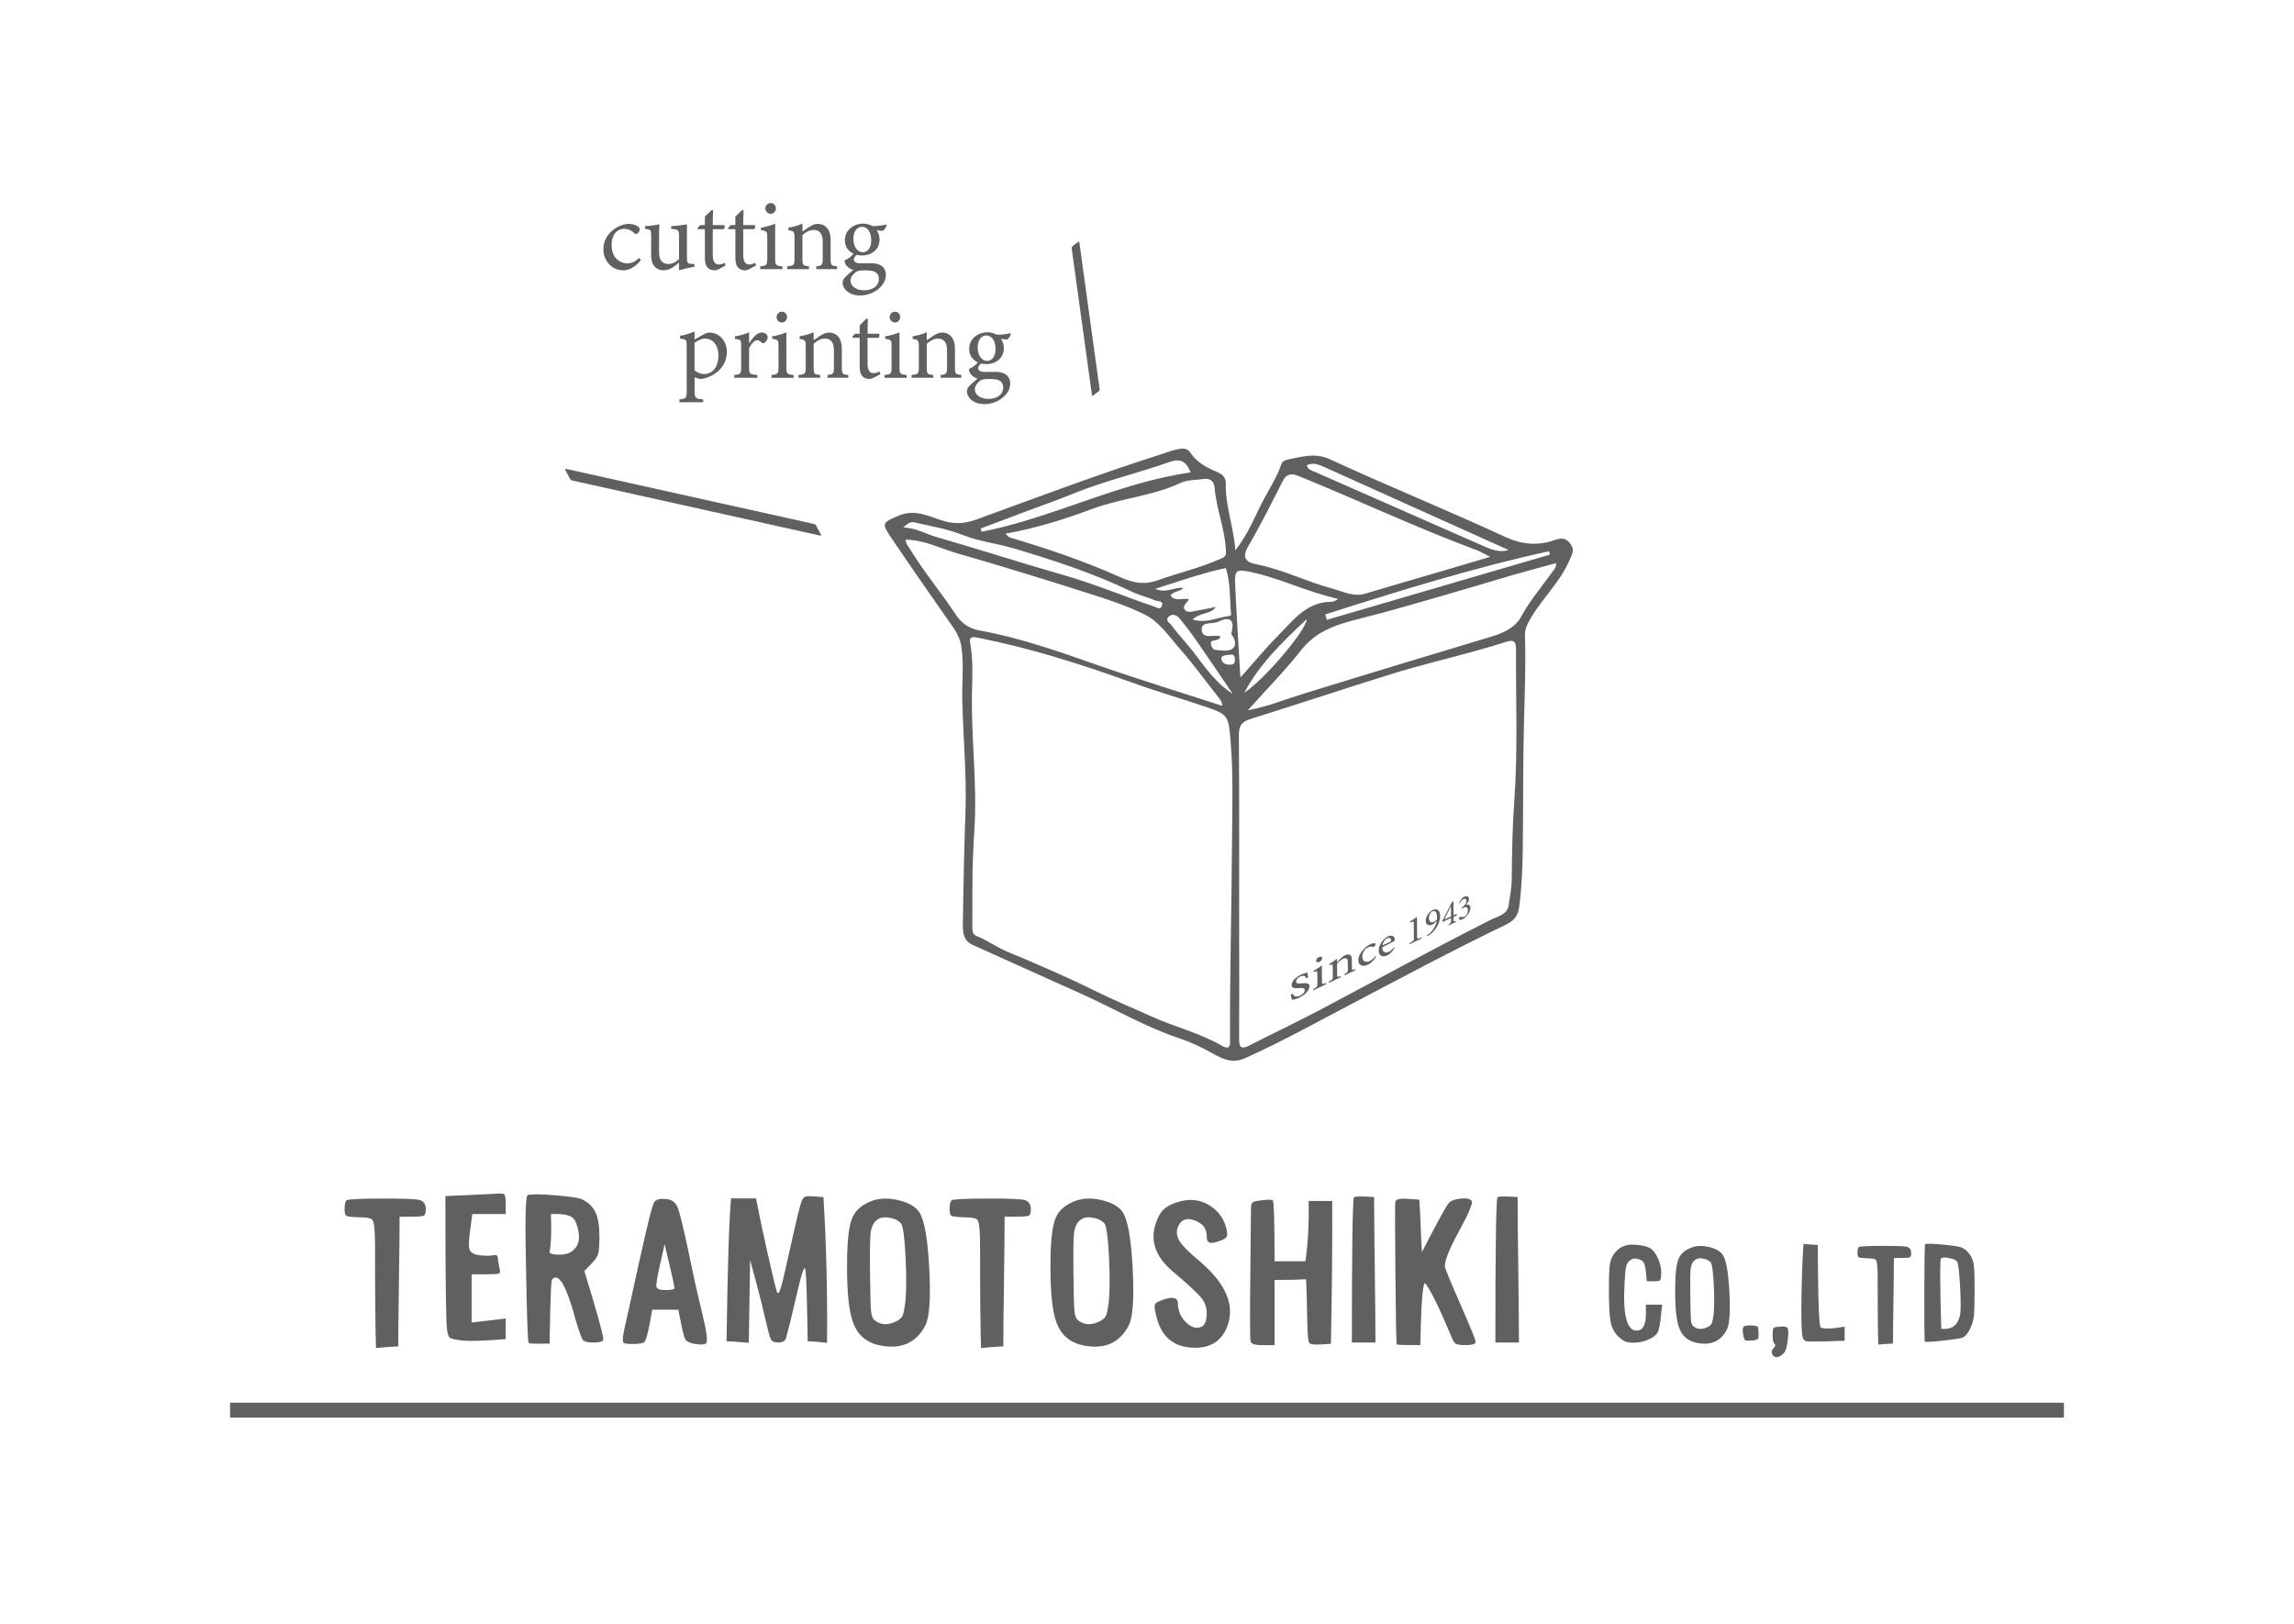 <svg xmlns="http://www.w3.org/2000/svg" id="_&#x30EC;&#x30A4;&#x30E4;&#x30FC;_1" data-name="&#x30EC;&#x30A4;&#x30E4;&#x30FC; 1" viewBox="0 0 728.5 515.91"><rect id="_&#x30E9;&#x30A4;&#x30F3;" data-name="&#x30E9;&#x30A4;&#x30F3;" x="73.07" y="445.49" width="582.36" height="4.73" fill="#62605f"></rect><g id="_&#x793E;&#x540D;" data-name="&#x793E;&#x540D;"><g><path d="M135.22,384.02c0,1.11-.19,1.79-.57,2.03-.38.24-1.58.36-3.59.36h-4.16c0,4.58-.07,11.44-.21,20.6-.14,9.16-.21,16.02-.21,20.6-1.73.07-4.09.24-7.07.52-.21-6.24-.31-15.99-.31-29.23v-3.33c0-4.72-.28-7.42-.83-8.11-.42-.55-1.7-.83-3.85-.83-.76-.07-1.39-.1-1.87-.1-1.46-.07-2.34-.22-2.65-.47-.31-.24-.47-.88-.47-1.92,0-1.66.21-2.64.62-2.91.28-.35,3.9-.54,10.87-.57,6.97-.03,11.11.12,12.43.47,1.25.42,1.87,1.39,1.87,2.91Z" fill="#62605f"></path><path d="M160.6,382.26v3.33h-10.61l-.52,3.85c-.56,3.82-.69,6.23-.42,7.23.28,1.01,1.21,1.65,2.81,1.92,2.08.28,3.61.31,4.58.1,1.11-.28,1.66,0,1.66.83,0,.49.17,1.6.52,3.33.28.9.22,1.44-.16,1.61-.38.17-1.72.26-4.01.26h-4.68v15.29l10.82-1.25v6.55c-7.07.56-11.72.69-13.94.42-2.08-.28-3.33-.55-3.75-.83-.42-.28-.73-1.14-.94-2.6-.35-2.57-.52-16.71-.52-42.44.48,0,2.91-.1,7.28-.31s7.28-.35,8.74-.42c1.52-.14,2.43-.07,2.7.21.28.28.42,1.25.42,2.91Z" fill="#62605f"></path><path d="M190.36,392.66c0,2.84-.14,4.72-.42,5.62-.28.9-.97,1.91-2.08,3.02l-2.29,2.39c3.95,12.83,5.96,20.08,6.03,21.74,0,.56-.87.87-2.6.94-1.73.07-2.98-.14-3.75-.62-.42-.35-1.21-2.46-2.39-6.35-2.36-8.88-4.44-13.42-6.24-13.63-.83-.07-1.32.35-1.46,1.25-.14.9-.28,3.95-.42,9.16l-.21,10.61c-.69-.07-1.49-.09-2.39-.05-.9.04-1.79.04-2.65,0-.87-.03-1.4-.12-1.61-.26-.28-.28-.56-8.15-.83-23.62-.35-15.33-.17-23.1.52-23.3.97-.35,3.85-.33,8.63.05,4.79.38,7.66.82,8.63,1.3,2.01.97,3.43,2.34,4.27,4.11.83,1.77,1.25,4.32,1.25,7.65ZM181.93,386.83c-.97-.97-3.3-1.39-6.97-1.25.21,5.69.07,9.64-.42,11.86-.07.35.17.61.73.78.55.17,1.39.26,2.5.26,2.15,0,3.78-.68,4.89-2.03,1.11-1.35,1.46-3.14,1.04-5.36-.42-2.22-1.01-3.64-1.77-4.27Z" fill="#62605f"></path><path d="M215.43,415.96h-8.32c-.9,5.62-1.7,9.02-2.39,10.2-.35.42-1.51.64-3.49.68-1.98.04-3.07-.12-3.28-.47-.35-.69-.1-2.7.73-6.03.21-.83.97-4.3,2.29-10.4,1.32-6.1,2.63-12.02,3.95-17.74,1.32-5.72,2.22-9.1,2.7-10.14.48-1.04,1.77-1.46,3.85-1.25,1.8.14,3.03.99,3.69,2.55.66,1.56,1.89,6.61,3.69,15.14,1.25,6.17,2.63,12.38,4.16,18.62,1.39,5.76,1.8,8.91,1.25,9.47-.49.49-1.73.56-3.75.21-1.39-.28-2.29-.68-2.7-1.2s-.87-1.99-1.35-4.42l-1.04-5.2ZM214.18,409.1c-.14-1.32-1.18-5.96-3.12-13.94l-1.35,6.03c-.97,4.23-1.39,6.71-1.25,7.44.14.73,1.07,1.09,2.81,1.09,1.94,0,2.91-.21,2.91-.62Z" fill="#62605f"></path><path d="M247.05,426.37c-1.18,0-1.94-.36-2.29-1.09-.35-.73-.97-3.07-1.87-7.02-.62-2.77-1.49-6.24-2.6-10.4-1.11-4.16-1.8-6.73-2.08-7.7l-.42,26.32c-2.98-.28-5.34-.45-7.07-.52.35-24,.83-39.12,1.46-45.36h7.91c.76,4.09,1.94,9.71,3.54,16.85,1.59,7.14,2.63,11.44,3.12,12.9.28.69.66.31,1.14-1.14.48-1.46,1.39-5.2,2.7-11.24,2.15-9.78,3.47-15.22,3.95-16.33.28-.83.66-1.35,1.14-1.56.48-.21,1.39-.24,2.7-.1l3.12.21c.9,14.56,1.28,30,1.14,46.29-2.57-.28-4.61-.45-6.14-.52l-.21-10.4c-.14-8.46-.38-12.73-.73-12.8-.28-.07-.76,1.21-1.46,3.85-.21.97-.62,2.7-1.25,5.2-1.32,5.76-2.39,10.13-3.22,13.11-.21.97-1.08,1.46-2.6,1.46Z" fill="#62605f"></path><path d="M277.43,381.22c2.43-.76,5.18-.74,8.27.05,3.09.8,5.18,2.06,6.29,3.8,1.59,2.5,2.63,8.46,3.12,17.89.48,9.43.07,15.43-1.25,18-3.05,5.83-8.15,7.87-15.29,6.14-3.68-.97-6.21-3.26-7.59-6.87-1.39-3.61-2.05-9.85-1.98-18.73,0-7.14.54-12.02,1.61-14.62,1.07-2.6,3.35-4.49,6.81-5.67ZM286.17,388.6c-.9-1.04-2.22-1.66-3.95-1.87-1.87-.35-3.33.1-4.37,1.35-.76.83-1.23,2.1-1.4,3.8-.17,1.7-.23,5.77-.16,12.22.07,6.45.17,10.49.31,12.12.14,1.63.55,2.69,1.25,3.17,2.01,1.53,4.37,1.56,7.07.1.9-.48,1.49-1.07,1.77-1.77.28-.69.55-2.11.83-4.27.35-3.54.36-8.34.05-14.41-.31-6.07-.78-9.55-1.4-10.46Z" fill="#62605f"></path><path d="M327.36,384.02c0,1.11-.19,1.79-.57,2.03-.38.24-1.58.36-3.59.36h-4.16c0,4.58-.07,11.44-.21,20.6-.14,9.16-.21,16.02-.21,20.6-1.73.07-4.09.24-7.07.52-.21-6.24-.31-15.99-.31-29.23v-3.33c0-4.72-.28-7.42-.83-8.11-.42-.55-1.7-.83-3.85-.83-.76-.07-1.39-.1-1.87-.1-1.46-.07-2.34-.22-2.65-.47-.31-.24-.47-.88-.47-1.92,0-1.66.21-2.64.62-2.91.28-.35,3.9-.54,10.87-.57,6.97-.03,11.11.12,12.43.47,1.25.42,1.87,1.39,1.87,2.91Z" fill="#62605f"></path><path d="M342.03,381.22c2.43-.76,5.18-.74,8.27.05,3.09.8,5.18,2.06,6.29,3.8,1.59,2.5,2.63,8.46,3.12,17.89.48,9.43.07,15.43-1.25,18-3.05,5.83-8.15,7.87-15.29,6.14-3.68-.97-6.21-3.26-7.59-6.87-1.39-3.61-2.05-9.85-1.98-18.73,0-7.14.54-12.02,1.61-14.62,1.07-2.6,3.35-4.49,6.81-5.67ZM350.77,388.6c-.9-1.04-2.22-1.66-3.95-1.87-1.87-.35-3.33.1-4.37,1.35-.76.83-1.23,2.1-1.4,3.8-.17,1.7-.23,5.77-.16,12.22.07,6.45.17,10.49.31,12.12.14,1.63.55,2.69,1.25,3.17,2.01,1.53,4.37,1.56,7.07.1.9-.48,1.49-1.07,1.77-1.77.28-.69.55-2.11.83-4.27.35-3.54.36-8.34.05-14.41-.31-6.07-.78-9.55-1.4-10.46Z" fill="#62605f"></path><path d="M383.23,392.66c0-2.43-1.27-4.11-3.8-5.05-2.53-.94-4.28-.33-5.25,1.82-.69,1.53-.59,3.05.31,4.58.9,1.53,2.98,3.64,6.24,6.35,8.74,7.35,11.69,14.46,8.84,21.33-1.8,4.23-5.13,6.35-9.99,6.35-7.01,0-11.2-3.68-12.59-11.03-.35-1.32-.42-2.22-.21-2.7.21-.48.83-.9,1.87-1.25,3.61-1.46,5.41-1.11,5.41,1.04.07,2.36.97,4.35,2.7,5.98,1.73,1.63,3.4,2.03,4.99,1.2.97-.55,1.46-1.98,1.46-4.27,0-1.8-.59-3.43-1.77-4.89-1.18-1.46-4.23-4.27-9.15-8.43-6.24-5.34-7.59-11.3-4.06-17.89,1.11-2.08,3.47-3.54,7.07-4.37,3.26-.76,6.28-.24,9.05,1.56,2.77,1.8,4.51,4.34,5.2,7.59.21,1.04.21,1.77,0,2.18-.21.42-.76.8-1.66,1.14-1.73.69-2.95.95-3.64.78-.69-.17-1.04-.85-1.04-2.03Z" fill="#62605f"></path><path d="M404.24,381.22c.35.83.52,7.28.52,19.35h9.78c.83-5.41,1.18-11.79,1.04-19.14h7.49c.07,12.83-.07,27.95-.42,45.36l-3.43.21c-2.01.14-3.17-.05-3.49-.57s-.5-2.62-.57-6.29c-.14-7.7-.28-12.31-.42-13.84-2.15.14-5.48.21-9.99.21v20.7h-3.85c-.69,0-1.32-.03-1.87-.1-.56-.07-1.02-.22-1.4-.47-.38-.24-.54-.54-.47-.88-.21,0-.24-6.99-.1-20.96.14-13.97.21-21,.21-21.07,0-.97.19-1.59.57-1.87.38-.28,1.26-.48,2.65-.62,2.01-.28,3.26-.28,3.75,0Z" fill="#62605f"></path><path d="M436.8,426.37h-7.49c0-28.57.21-43.94.62-46.09.35-.35,2.5-.38,6.45-.1,0,5.13.07,12.83.21,23.09.14,10.27.21,17.96.21,23.1Z" fill="#62605f"></path><path d="M468.63,426.16c0,.69-1.11,1.04-3.33,1.04-1.6,0-2.62-.16-3.07-.47-.45-.31-.95-1.2-1.51-2.65-1.18-2.84-2.36-5.55-3.54-8.11-1.18-2.57-2.22-4.63-3.12-6.19-.9-1.56-1.46-2.3-1.66-2.24-.28.42-.52,1.79-.73,4.11-.21,2.32-.36,5.46-.47,9.42-.1,3.95-.16,6-.16,6.14-4.72,0-7.21-.07-7.49-.21-.14-.42-.28-7.97-.42-22.68-.14-14.7-.14-22.26,0-22.68.14-.48.64-.78,1.51-.88.87-.1,2.04-.09,3.54.05,1.49.14,2.34.21,2.55.21.14,1.8.28,4.58.42,8.32.14,3.75.28,6.52.42,8.32,4.72-9.22,7.56-14.42,8.53-15.6.69-.76,1.98-1.23,3.85-1.4,1.87-.17,3.02.09,3.43.78.42.69-.97,3.95-4.16,9.78-3.05,5.69-4.51,9.36-4.37,11.03,0,.49,1.63,4.46,4.89,11.91,3.26,7.46,4.89,11.46,4.89,12.02Z" fill="#62605f"></path><path d="M482.37,426.37h-7.49c0-28.57.21-43.94.62-46.09.35-.35,2.5-.38,6.45-.1,0,5.13.07,12.83.21,23.09.14,10.27.21,17.96.21,23.1Z" fill="#62605f"></path></g><g><path d="M525.17,406.93h-2.2l-.27-2.88c-.18-1.6-.44-2.65-.76-3.16-.32-.5-.98-.87-1.99-1.1-.96-.23-1.81,0-2.54.69-.5.46-.85,1.1-1.03,1.92-.18.82-.34,2.61-.48,5.36-.55,9.89.73,14.83,3.84,14.83,1.97,0,2.95-1.79,2.95-5.36v-2.88h5.15c-.05.32-.15,1.28-.31,2.88-.16,1.6-.33,2.9-.51,3.88-.18.98-.39,1.68-.62,2.09-.5.87-1.5,1.63-2.99,2.27-1.49.64-2.99.96-4.5.96-1.14,0-2.01-.1-2.61-.31-.6-.21-1.3-.67-2.13-1.41-1.33-1.19-2.2-2.7-2.61-4.53-.41-1.83-.62-5.24-.62-10.23,0-3.62.06-6.06.17-7.35.11-1.28.38-2.36.79-3.23,1.01-2.01,2.49-3.3,4.46-3.84,1.01-.27,2.36-.31,4.05-.1,1.69.21,2.91.54,3.64,1,1.01.64,1.86,1.8,2.57,3.47.71,1.67,1.02,3.24.93,4.7-.05,1.14-.18,1.82-.41,2.03-.23.21-.89.31-1.99.31Z" fill="#62605f"></path><path d="M537.53,396.08c1.6-.5,3.42-.49,5.46.03,2.04.53,3.42,1.36,4.15,2.51,1.05,1.65,1.74,5.59,2.06,11.81.32,6.23.05,10.19-.82,11.88-2.01,3.84-5.38,5.2-10.09,4.05-2.43-.64-4.1-2.15-5.01-4.53-.92-2.38-1.35-6.5-1.3-12.36,0-4.71.35-7.93,1.06-9.65.71-1.72,2.21-2.96,4.5-3.74ZM543.3,400.96c-.6-.69-1.47-1.1-2.61-1.24-1.24-.23-2.2.07-2.88.89-.5.55-.81,1.38-.93,2.51-.11,1.12-.15,3.81-.1,8.07.04,4.26.11,6.92.21,8,.09,1.08.37,1.77.82,2.09,1.33,1.01,2.88,1.03,4.67.07.59-.32.98-.71,1.17-1.17.18-.46.37-1.4.55-2.81.23-2.33.24-5.5.03-9.51-.21-4-.51-6.31-.93-6.9Z" fill="#62605f"></path><path d="M553.6,421.56c.23-.46,1.06-.66,2.51-.62,1.44.05,2.19.27,2.23.69.18,1.97.18,3.12,0,3.47-.18.34-.87.56-2.06.65-1.14.09-1.83.06-2.06-.1-.23-.16-.44-.7-.62-1.61-.23-1.24-.23-2.06,0-2.47Z" fill="#62605f"></path><path d="M562.93,423.89c0-1.14.09-1.83.27-2.06.18-.23.8-.39,1.85-.48,1.19-.14,2.01-.04,2.47.27.41.32.49,1.59.24,3.81-.25,2.22-.65,3.63-1.2,4.22-.69.78-1.4,1.23-2.13,1.34-.73.11-1.26-.15-1.58-.79-.37-.73-.25-1.4.34-1.99.59-.55.71-1.01.34-1.37-.41-.41-.62-1.4-.62-2.95Z" fill="#62605f"></path><path d="M585.8,421.35v4.46l-6.39.21c-3.2.09-5.1.08-5.7-.03-.6-.11-1.01-.52-1.24-1.2-.37-1.42-.49-5.69-.38-12.81.11-7.12.33-12.76.65-16.92,2.06.18,3.57.3,4.53.34,0,.5.02,3.31.07,8.41.05,5.1.14,9.32.27,12.63.14,3.32.34,5.05.62,5.18,1.01.5,3.52.41,7.55-.27Z" fill="#62605f"></path><path d="M606.94,397.94c0,.73-.13,1.18-.38,1.34-.25.16-1.04.24-2.37.24h-2.75c0,3.02-.05,7.55-.14,13.59-.09,6.04-.14,10.57-.14,13.59-1.14.05-2.7.16-4.67.34-.14-4.12-.21-10.55-.21-19.29v-2.2c0-3.11-.18-4.9-.55-5.36-.27-.37-1.12-.55-2.54-.55-.5-.04-.92-.07-1.24-.07-.96-.04-1.54-.15-1.75-.31-.21-.16-.31-.58-.31-1.27,0-1.1.14-1.74.41-1.92.18-.23,2.57-.35,7.18-.38,4.6-.02,7.33.08,8.2.31.82.27,1.24.92,1.24,1.92Z" fill="#62605f"></path><path d="M627.06,409.95c0,4.07-.07,6.74-.21,8-.14,1.26-.48,2.48-1.03,3.67-.73,1.65-1.56,2.7-2.47,3.16-.64.27-2.74.61-6.28,1-3.55.39-5.48.49-5.8.31-.14-.09-.2-5.17-.17-15.24.02-10.07.1-15.29.24-15.65.09-.27,1.91-.25,5.46.07,3.55.32,5.66.66,6.35,1.03,1.01.46,1.92,1.35,2.75,2.68.5.87.82,1.91.96,3.12.14,1.21.21,3.83.21,7.86ZM616.49,422.04c3.2.32,5.17-1.05,5.9-4.12.32-1.37.34-4.51.07-9.41-.27-4.9-.62-7.55-1.03-7.96-.46-.46-1.34-.8-2.64-1.03-1.3-.23-2.12-.16-2.44.21-.32,1.05-.27,8.49.14,22.31Z" fill="#62605f"></path></g></g><g><g><path d="M203.5,82.61c-1.4,1.85-3.54,3.25-5.45,3.25-4.04,0-6.43-3.28-6.43-6.69,0-2.52,1.08-4.62,3.22-6.24,1.69-1.31,3.6-1.82,4.84-1.82,1.43,0,2.48.45,2.96.86.45.35.51.57.51.92,0,.76-.8,1.43-1.15,1.43-.16,0-.29-.06-.61-.32-.99-.89-2.07-1.34-3.22-1.34-2.1,0-3.95,1.78-3.95,5.1-.03,4.43,2.99,5.89,4.84,5.89,1.34,0,2.42-.35,3.89-1.75l.54.7Z" fill="#62605f"></path><path d="M220.51,84.74c-1.53.22-3.25.64-4.87,1.11v-2.45c-1.72,1.43-3.12,2.45-4.87,2.45-2.13,0-3.98-1.31-3.98-4.78v-6.18c0-1.72-.25-1.91-1.05-2.07l-.89-.16v-.83c1.37-.06,3.47-.38,4.55-.57-.1,1.02-.1,2.55-.1,4.65v4.33c0,2.8,1.46,3.6,2.9,3.6,1.18,0,2.36-.51,3.44-1.53v-7.42c0-1.72-.38-1.94-1.47-2.1l-1.02-.13v-.83c2.04-.1,4.27-.45,5-.57v10.67c0,1.59.25,1.82,1.47,1.88l.89.03v.89Z" fill="#62605f"></path><path d="M228.34,85.44c-.54.29-1.05.41-1.37.41-2.04,0-3.12-1.24-3.12-3.79v-9.27h-2.2l-.13-.38.86-.92h1.46v-2.68c.61-.64,1.53-1.46,2.13-2.1l.48.06c-.06,1.34-.1,3.19-.1,4.71h3.63c.29.32.19,1.02-.19,1.31h-3.44v8.15c0,2.58,1.02,3.06,1.85,3.06.76,0,1.5-.29,1.94-.51l.29.83-2.1,1.11Z" fill="#62605f"></path><path d="M238.02,85.44c-.54.29-1.05.41-1.37.41-2.04,0-3.12-1.24-3.12-3.79v-9.27h-2.2l-.13-.38.86-.92h1.46v-2.68c.61-.64,1.53-1.46,2.13-2.1l.48.06c-.06,1.34-.1,3.19-.1,4.71h3.63c.29.32.19,1.02-.19,1.31h-3.44v8.15c0,2.58,1.02,3.06,1.85,3.06.76,0,1.5-.29,1.94-.51l.29.83-2.1,1.11Z" fill="#62605f"></path><path d="M241.43,85.47v-.89c2.01-.19,2.23-.35,2.23-2.52v-6.56c0-1.97-.1-2.1-2.01-2.42v-.76c1.66-.29,3.15-.7,4.52-1.27v11.02c0,2.17.22,2.33,2.29,2.52v.89h-7.04ZM244.74,67.92c-.89,0-1.69-.8-1.69-1.69,0-1.02.8-1.75,1.72-1.75s1.62.73,1.62,1.75c0,.89-.73,1.69-1.66,1.69Z" fill="#62605f"></path><path d="M259.23,85.47v-.89c1.85-.19,2.04-.41,2.04-2.58v-5.25c0-2.23-.8-3.73-2.9-3.73-1.31,0-2.55.76-3.54,1.66v7.45c0,2.2.19,2.26,2.07,2.45v.89h-6.88v-.89c2.1-.22,2.29-.35,2.29-2.45v-6.56c0-2.07-.22-2.17-1.94-2.45v-.83c1.56-.25,3.12-.67,4.46-1.27v2.52c.64-.45,1.34-.92,2.17-1.47.89-.57,1.72-.96,2.64-.96,2.55,0,4.14,1.88,4.14,4.97v6.05c0,2.17.19,2.26,2.04,2.45v.89h-6.59Z" fill="#62605f"></path><path d="M272.19,80.82c-.76.6-1.05,1.21-1.05,1.59,0,.57.54,1.21,1.97,1.21,1.18,0,2.52-.03,3.57-.03,2.04,0,4.65.67,4.65,3.82,0,3.31-3.92,6.43-8.15,6.43-3.6,0-5.54-2.1-5.61-3.98,0-.7.29-1.31.8-1.82.64-.67,1.88-1.72,2.61-2.29-1.15-.32-1.97-1.05-2.39-1.72-.29-.48-.38-1.05-.38-1.37,1.21-.45,2.29-1.34,2.93-2.2l1.05.35ZM273.72,81.14c-2.96,0-5.41-1.82-5.41-4.81,0-3.63,3.25-5.32,5.73-5.32,1.05,0,2.1.29,3.06.8,1.46,0,3.38-.25,4.27-.48l.19.29c-.19.51-.7,1.4-1.18,1.69-.48,0-1.53-.13-1.98-.16.54.73.92,1.75.92,2.9,0,3.47-2.87,5.1-5.61,5.1ZM274.45,85.86c-1.56,0-2.26.19-2.83.67-.89.73-1.53,1.69-1.53,2.61,0,1.75,1.82,3.06,4.27,3.06,3.03,0,4.75-1.56,4.75-3.6,0-1.08-.51-1.94-1.4-2.33-.8-.35-1.91-.41-3.25-.41ZM273.72,72.03c-1.43,0-2.71,1.31-2.71,3.82s1.27,4.27,3.03,4.27c1.4-.06,2.64-1.24,2.64-3.82s-1.18-4.27-2.96-4.27Z" fill="#62605f"></path></g><g><path d="M215.95,106.67c1.5-.22,3.15-.76,4.62-1.37v2.55c.1-.06,2.64-1.53,2.77-1.59.76-.41,1.43-.64,1.85-.64,3.5,0,5.64,2.93,5.64,6.08,0,4.84-3.82,7.9-7.99,8.66-.96-.03-1.82-.32-2.26-.57v4.3c0,2.36.25,2.55,2.71,2.77v.89h-7.55v-.89c2.07-.22,2.33-.38,2.33-2.52v-14.49c0-1.91-.06-2.04-2.1-2.33v-.86ZM220.56,117.56c.73.73,1.97,1.24,3.03,1.24,2.77,0,4.55-2.33,4.55-5.89s-2.01-5.38-4.27-5.38c-1.11,0-2.45.73-3.31,1.37v8.66Z" fill="#62605f"></path><path d="M240.5,119.98h-7.33v-.89c2.01-.19,2.2-.35,2.2-2.42v-6.62c0-2.1-.13-2.2-1.97-2.42v-.8c1.56-.25,2.99-.64,4.49-1.31v3.5c1.11-1.66,2.45-3.41,4.04-3.41,1.18,0,1.85.73,1.85,1.53,0,.73-.51,1.43-1.08,1.75-.32.19-.57.16-.83-.06-.48-.48-.86-.8-1.43-.8-.67,0-1.85.99-2.55,2.61v5.99c0,2.1.16,2.26,2.61,2.45v.89Z" fill="#62605f"></path><path d="M244.99,119.98v-.89c2.01-.19,2.23-.35,2.23-2.52v-6.56c0-1.97-.1-2.1-2.01-2.42v-.76c1.66-.29,3.15-.7,4.52-1.27v11.02c0,2.17.22,2.33,2.29,2.52v.89h-7.04ZM248.3,102.43c-.89,0-1.69-.8-1.69-1.69,0-1.02.8-1.75,1.72-1.75s1.62.73,1.62,1.75c0,.89-.73,1.69-1.66,1.69Z" fill="#62605f"></path><path d="M262.79,119.98v-.89c1.85-.19,2.04-.41,2.04-2.58v-5.25c0-2.23-.8-3.73-2.9-3.73-1.31,0-2.55.76-3.54,1.66v7.45c0,2.2.19,2.26,2.07,2.45v.89h-6.88v-.89c2.1-.22,2.29-.35,2.29-2.45v-6.56c0-2.07-.22-2.17-1.94-2.45v-.83c1.56-.25,3.12-.67,4.46-1.27v2.52c.64-.45,1.34-.92,2.17-1.47.89-.57,1.72-.96,2.64-.96,2.55,0,4.14,1.88,4.14,4.97v6.05c0,2.17.19,2.26,2.04,2.45v.89h-6.59Z" fill="#62605f"></path><path d="M277.5,119.95c-.54.29-1.05.41-1.37.41-2.04,0-3.12-1.24-3.12-3.79v-9.27h-2.2l-.13-.38.86-.92h1.46v-2.68c.61-.64,1.53-1.46,2.13-2.1l.48.06c-.06,1.34-.1,3.19-.1,4.71h3.63c.29.32.19,1.02-.19,1.31h-3.44v8.15c0,2.58,1.02,3.06,1.85,3.06.76,0,1.5-.29,1.94-.51l.29.83-2.1,1.11Z" fill="#62605f"></path><path d="M280.9,119.98v-.89c2.01-.19,2.23-.35,2.23-2.52v-6.56c0-1.97-.1-2.1-2.01-2.42v-.76c1.66-.29,3.15-.7,4.52-1.27v11.02c0,2.17.22,2.33,2.29,2.52v.89h-7.04ZM284.22,102.43c-.89,0-1.69-.8-1.69-1.69,0-1.02.8-1.75,1.72-1.75s1.62.73,1.62,1.75c0,.89-.73,1.69-1.66,1.69Z" fill="#62605f"></path><path d="M298.71,119.98v-.89c1.85-.19,2.04-.41,2.04-2.58v-5.25c0-2.23-.8-3.73-2.9-3.73-1.31,0-2.55.76-3.54,1.66v7.45c0,2.2.19,2.26,2.07,2.45v.89h-6.88v-.89c2.1-.22,2.29-.35,2.29-2.45v-6.56c0-2.07-.22-2.17-1.94-2.45v-.83c1.56-.25,3.12-.67,4.46-1.27v2.52c.64-.45,1.34-.92,2.17-1.47.89-.57,1.72-.96,2.64-.96,2.55,0,4.14,1.88,4.14,4.97v6.05c0,2.17.19,2.26,2.04,2.45v.89h-6.59Z" fill="#62605f"></path><path d="M311.67,115.33c-.76.6-1.05,1.21-1.05,1.59,0,.57.54,1.21,1.97,1.21,1.18,0,2.52-.03,3.57-.03,2.04,0,4.65.67,4.65,3.82,0,3.31-3.92,6.43-8.15,6.43-3.6,0-5.54-2.1-5.61-3.98,0-.7.29-1.31.8-1.82.64-.67,1.88-1.72,2.61-2.29-1.15-.32-1.97-1.05-2.39-1.72-.29-.48-.38-1.05-.38-1.37,1.21-.45,2.29-1.34,2.93-2.2l1.05.35ZM313.19,115.65c-2.96,0-5.41-1.82-5.41-4.81,0-3.63,3.25-5.32,5.73-5.32,1.05,0,2.1.29,3.06.8,1.46,0,3.38-.25,4.27-.48l.19.29c-.19.51-.7,1.4-1.18,1.69-.48,0-1.53-.13-1.98-.16.54.73.92,1.75.92,2.9,0,3.47-2.87,5.1-5.61,5.1ZM313.93,120.36c-1.56,0-2.26.19-2.83.67-.89.73-1.53,1.69-1.53,2.61,0,1.75,1.82,3.06,4.27,3.06,3.03,0,4.75-1.56,4.75-3.6,0-1.08-.51-1.94-1.4-2.33-.8-.35-1.91-.41-3.25-.41ZM313.19,106.54c-1.43,0-2.71,1.31-2.71,3.82s1.27,4.27,3.03,4.27c1.4-.06,2.64-1.24,2.64-3.82s-1.18-4.27-2.96-4.27Z" fill="#62605f"></path></g></g><path d="M346.76,125.43l-6.43-46.57c-.03-.24.03-.49.12-.56l2.1-1.59c.09-.07.19.06.22.3l6.43,46.57c.03.24-.03.49-.12.56l-2.1,1.59c-.09.07-.19-.06-.22-.3Z" fill="#62605f"></path><path d="M260.25,170.06l-78.33-17.41c-.37-.08-.73-.25-.8-.39l-1.68-3.18c-.08-.14.16-.2.53-.12l78.33,17.41c.37.08.73.25.8.39l1.68,3.18c.08.14-.16.2-.53.12Z" fill="#62605f"></path><g><path d="M392.33,174.76c-.61-7.78-3.24-14.2-3.04-21.04.06-1.96-.93-3.03-2.62-3.75-3.39-1.44-6.61-3.08-8.74-6.36-.97-1.49-2.81-1.22-4.28-.87-2.22.53-4.38,1.36-6.56,2.06-19.18,6.14-38.01,13.28-56.94,20.15-3.52,1.28-6.69,1.61-10.39.51-4.61-1.37-9.09-3.96-14.4-1.68-5.06,2.17-5.51,2.28-2.42,6.86,6.42,9.52,13.01,18.92,19.58,28.34,1.4,2,2.45,3.95,2.81,6.51.81,5.63.14,11.22.27,16.82.27,11.89,1.43,23.74,1.01,35.65-.42,11.77-.66,23.55-.83,35.32-.04,2.6.04,5.43,3.1,6.8,11.47,5.15,22.92,10.36,34.4,15.49,10.48,4.68,20.39,10.57,31.35,14.22,3.57,1.19,7.06,2.87,10.43,4.74,3.12,1.73,6.24,3.37,10.37,1.52,11.1-4.97,21.73-10.86,32.46-16.5,16.66-8.77,33.23-17.67,50.21-25.81,2.3-1.1,3.93-2.54,4.35-5.67.84-6.33,1.08-12.65,1.15-19,.17-13.69.02-27.38.41-41.06.24-8.69.56-17.37.28-26.05-.05-1.7.36-2.91,1.05-4.23,3.72-7.1,10.02-12.47,13.18-20.01.81-1.93,1.61-2.95.26-4.93-1.46-2.16-3.16-1.91-5.02-1.28-5.42,1.86-10.32,1.51-15.76-1.01-18.39-8.49-37.17-16.11-55.56-24.61-4.94-2.28-9.06-.78-13.54.07-.69.13-1.7.62-1.87,1.17-1.33,4.16-3.76,7.78-5.76,11.59-2.69,5.12-4.73,10.63-8.93,16.03Z" fill="none" fill-rule="evenodd"></path><path d="M392.33,174.76c4.2-5.4,6.24-10.92,8.93-16.03,2-3.8,4.42-7.42,5.76-11.59.17-.54,1.18-1.04,1.87-1.17,4.49-.85,8.6-2.35,13.54-.07,18.38,8.49,37.17,16.12,55.56,24.61,5.45,2.51,10.35,2.87,15.76,1.01,1.86-.64,3.55-.88,5.02,1.28,1.34,1.98.55,3-.26,4.93-3.17,7.54-9.47,12.91-13.18,20.01-.69,1.33-1.1,2.54-1.05,4.23.28,8.68-.04,17.36-.28,26.05-.38,13.68-.24,27.38-.41,41.06-.08,6.35-.31,12.67-1.15,19-.42,3.14-2.05,4.57-4.35,5.67-16.97,8.14-33.55,17.05-50.21,25.81-10.73,5.64-21.36,11.53-32.46,16.5-4.13,1.85-7.25.21-10.37-1.52-3.37-1.87-6.85-3.55-10.43-4.74-10.97-3.65-20.88-9.54-31.35-14.22-11.48-5.13-22.93-10.34-34.4-15.49-3.06-1.37-3.13-4.2-3.1-6.8.16-11.78.41-23.55.83-35.32.42-11.91-.74-23.77-1.01-35.65-.13-5.6.54-11.2-.27-16.82-.37-2.56-1.42-4.51-2.81-6.51-6.57-9.42-13.16-18.82-19.58-28.34-3.08-4.58-2.63-4.69,2.42-6.86,5.31-2.28,9.79.31,14.4,1.68,3.7,1.1,6.87.77,10.39-.51,18.92-6.87,37.75-14.01,56.94-20.15,2.18-.7,4.34-1.53,6.56-2.06,1.47-.35,3.31-.62,4.28.87,2.13,3.28,5.35,4.91,8.74,6.36,1.69.72,2.68,1.79,2.62,3.75-.2,6.84,2.43,13.26,3.04,21.04ZM308.8,281.75c0,4.1.02,8.21-.01,12.32-.01,1.32-.09,2.67,1.41,3.25,3.34,1.29,6.19,3.48,9.53,4.87,9.55,3.95,19.05,8.07,28.31,12.66,5.83,2.89,11.83,5.34,17.74,8.02,7.31,3.32,15.23,5.18,22.23,9.24,2.9,1.68,2.62-.55,2.61-2.15-.1-20.08.48-40.16.6-60.24.07-11.82.55-23.65-.52-35.48-.59-6.5-.79-7.37-7.14-9.53-8.08-2.75-16.3-5.12-24.32-8.02-15.96-5.76-32.09-10.88-48.76-14.17-1.73-.34-2.77-.35-2.37,1.79,1.01,5.46.63,10.97.55,16.46-.21,14.21,1.68,28.38.79,42.58-.38,6.14-.68,12.26-.62,18.41ZM393.51,301.05h.02c0,9.58.05,19.17-.03,28.75-.02,2.51.44,3.68,3.16,2.29,7.59-3.87,15.29-7.52,22.81-11.5,18-9.53,35.84-19.35,54.04-28.51,2.02-1.02,5.17-1.57,5.6-4.59.39-2.76.94-5.5.97-8.35.07-8.26.21-16.54.81-24.78,1.17-16.01.44-32.03.55-48.04.02-2.93-.97-3.19-3.36-2.41-3.5,1.14-7.04,2.14-10.59,3.12-8.45,2.33-16.98,4.38-25.35,6.96-14.95,4.61-29.77,9.63-44.72,14.25-2.93.9-4.01,2.02-3.99,5.21.15,22.53.08,45.07.08,67.6ZM287.62,171.4c.03,1.31.85,2.13,1.44,3.1,4.41,7.19,9.82,13.69,14.47,20.69,1.99,3,4.41,4.48,7.58,5.05,12.83,2.32,25.05,6.64,37.3,10.94,13.04,4.57,26.26,8.6,39.75,12.98-.16-1.7-1.03-2.45-1.71-3.32-3.96-5-7.7-10.19-11.92-14.97-3.36-3.8-6.33-8.34-10.89-10.63-5.54-2.78-11.54-4.75-17.47-6.64-13.94-4.43-27.92-8.78-41.99-12.81-5.47-1.56-10.65-4.34-16.57-4.4ZM473.24,176.85c-2.03-1.01-3.23-1.74-4.52-2.22-19.13-7.1-37.58-15.84-56.47-23.51-1.78-.72-3.62-.85-4.81,1.49-3.57,7.02-7.08,14.09-11.05,20.89-2.06,3.53-.75,5.06,2.39,5.67,8.45,1.63,16.13,5.59,24.37,7.78,3.35.89,6.65,2.71,10.4,1.59,8.4-2.52,16.82-4.94,25.23-7.41,4.56-1.34,9.11-2.7,14.46-4.28ZM396.26,225.59c6.57-1.25,11.73-3.42,17.05-5.07,20.05-6.2,40.14-12.26,60.23-18.31,3.89-1.17,7.65-2.83,9.56-6.41,2.74-5.13,6.52-9.44,9.84-14.12.56-.79,1.39-1.49,1.18-2.83-4.53,1.25-9.03,2.43-13.49,3.72-7.31,2.12-14.58,4.36-21.89,6.45-8.69,2.49-17.36,5.08-26.13,7.26-7.36,1.83-14.34,3.75-19.41,10.21-5.02,6.4-10.78,12.21-16.94,19.1ZM319.26,169.49c.96.85,1.12,1.1,1.34,1.17,11.72,3.51,23.31,7.36,34.5,12.37,3.9,1.75,7.69,3,12.38,1.32,6.79-2.43,13.88-4.03,20.5-7.03,1.35-.61,1.4-1.14,1.33-2.55-.31-6.82-3.06-13.18-3.6-19.95-.15-1.83-1.33-2.99-3.15-2.72-2.63.39-5.36.18-7.86,1.36-8.78,4.12-18.57,4.74-27.64,8.1-8.79,3.26-17.79,6.18-27.8,7.93ZM393.91,215.18c4.4-4.92,8.09-9.44,12.2-13.55,4.33-4.33,8.13-9.59,14.97-10.41,1.08-.13,2.4.25,3.83-1.03-9.86-2.16-18.38-6.59-27.74-8.52-4.41-.91-5.14-.76-4.93,3.9.42,9.5,1.06,18.99,1.67,29.61ZM286.84,167.52c4.24.18,7.15,2.05,10.43,3,13.46,3.86,26.79,8.22,40.26,12.05,9.84,2.8,19.24,6.77,28.91,10.04.86.29,2.11,1.26,2.57-.28.48-1.61-1.26-1.28-2.04-1.6-2.6-1.07-5.36-1.76-7.89-2.97-12.01-5.76-24.61-9.87-37.33-13.65-5.23-1.55-10.8-2.12-15.82-4.13-5.08-2.03-10.32-2.88-15.55-4.06-1.2-.27-1.95.17-3.53,1.62ZM378.13,150.03c-1.5-3.45-3.03-4.61-6.91-3.24-10.03,3.55-20.45,5.93-30.34,9.97-5.04,2.06-10.19,3.84-15.29,5.76-4.73,1.78-9.45,3.57-14.18,5.35.11.34.22.68.33,1.02,22.58-4.41,43.28-15.57,66.39-18.86ZM377.53,190.31c-.47,1.14-2.12,1.98-1.36,3.22.76,1.23,2.31.69,3.52.49,2.22-.37,4.42-.86,6.41-1.26-1.58,2.43-4.98,1.68-7.37,3.98,4.35,1.39,7.87-.71,11.55-1.08,1.09-.11.6-1.07.55-1.83-.29-4.43-.12-8.91-1.55-13.41-7.39,1.53-14.47,4.09-22.41,6.59,3.55,1.6,6.12-.74,8.95-.25-1.27,1.27-3.19.91-4.1,2.41,1.58,2.08,3.86.59,5.8,1.15ZM479.1,174.69c-19.47-8.76-38.98-17.54-58.47-26.32-1.83-.82-3.63-1.61-5.63-.61.34,1.39,1.27,1.55,2.09,1.9,18.03,7.93,36.05,15.89,54.09,23.8,2.54,1.12,5.16,2.11,7.93,1.22ZM420.86,195.14c.16.57.32,1.15.48,1.72,23.62-6.91,47.25-13.81,70.87-20.72-.1-.36-.2-.71-.3-1.07-24.08,5.27-47.58,12.6-71.05,20.06ZM391.46,220.34c-3.77-5.55-7.51-11.11-11.34-16.62-1.74-2.5-3.56-4.96-5.52-7.29-.79-.94-2.14-1.71-3.36-.64-1.42,1.24.26,2.05.79,2.79,2.08,2.9,4.61,5.42,6.79,8.26,3.76,4.9,7.22,10.1,12.64,13.5ZM395.14,220c5.97-3.77,19.65-19.66,19.86-23.38-7.94,7.43-15.08,14.39-19.86,23.38ZM387.53,202.07c-.1.98-.79,1.05-1.37,1.22-.69.2-1.78.09-1.61,1.13.13.78.46,1.88,1.51,1.98,1.89.18,4.11.66,5.55-.52.97-.8.73-2.8-.36-4.09-.27-.32-.24-.54-.14-.93.97-4-.48-5.23-4.19-3.42-1.83.89-5.45-.18-5.31,2.51.17,3.26,3.86,1.52,5.92,2.13ZM391.12,207.91c-1.71.13-3.2.12-3.25,1.18-.05,1.04,1,2.02,2.4,2.01.93,0,1.83.02,1.9-1.28.07-1.25-.36-1.98-1.05-1.91Z" fill="#62605f" fill-rule="evenodd"></path><path d="M308.8,281.75c-.06-6.15.23-12.27.62-18.41.89-14.2-1-28.37-.79-42.58.08-5.49.46-11-.55-16.46-.4-2.14.64-2.13,2.37-1.79,16.67,3.29,32.8,8.41,48.76,14.17,8.03,2.9,16.24,5.27,24.32,8.02,6.36,2.16,6.55,3.03,7.14,9.53,1.08,11.83.59,23.66.52,35.48-.12,20.08-.7,40.15-.6,60.24,0,1.61.29,3.83-2.61,2.15-7-4.05-14.92-5.91-22.23-9.24-5.91-2.68-11.9-5.13-17.74-8.02-9.25-4.59-18.75-8.71-28.31-12.66-3.34-1.38-6.18-3.58-9.53-4.87-1.49-.58-1.42-1.92-1.41-3.25.03-4.11.01-8.21.01-12.32Z" fill="none" fill-rule="evenodd"></path><path d="M393.51,301.05c0-22.53.07-45.07-.08-67.6-.02-3.19,1.07-4.31,3.99-5.21,14.95-4.62,29.77-9.63,44.72-14.25,8.37-2.58,16.9-4.63,25.35-6.96,3.55-.98,7.09-1.97,10.59-3.12,2.39-.78,3.38-.53,3.36,2.41-.11,16.01.62,32.03-.55,48.04-.6,8.24-.74,16.52-.81,24.78-.02,2.85-.58,5.59-.97,8.35-.42,3.02-3.58,3.57-5.6,4.59-18.2,9.16-36.04,18.98-54.04,28.51-7.52,3.98-15.22,7.64-22.81,11.5-2.73,1.39-3.19.22-3.16-2.29.08-9.58.03-19.17.03-28.75h-.02Z" fill="none" fill-rule="evenodd"></path><path d="M287.62,171.4c5.92.05,11.1,2.83,16.57,4.4,14.07,4.02,28.04,8.37,41.99,12.81,5.94,1.89,11.93,3.86,17.47,6.64,4.56,2.28,7.53,6.82,10.89,10.63,4.21,4.78,7.96,9.97,11.92,14.97.69.87,1.56,1.61,1.71,3.32-13.49-4.38-26.72-8.41-39.75-12.98-12.26-4.3-24.47-8.61-37.3-10.94-3.17-.57-5.59-2.05-7.58-5.05-4.65-7-10.06-13.5-14.47-20.69-.59-.96-1.4-1.79-1.44-3.1Z" fill="none" fill-rule="evenodd"></path><path d="M473.24,176.85c-5.35,1.58-9.9,2.94-14.46,4.28-8.41,2.47-16.84,4.89-25.23,7.41-3.75,1.12-7.05-.7-10.4-1.59-8.24-2.19-15.92-6.15-24.37-7.78-3.14-.61-4.45-2.14-2.39-5.67,3.97-6.8,7.48-13.87,11.05-20.89,1.19-2.34,3.03-2.21,4.81-1.49,18.9,7.66,37.34,16.4,56.47,23.51,1.29.48,2.49,1.21,4.52,2.22Z" fill="none" fill-rule="evenodd"></path><path d="M396.26,225.59c6.16-6.88,11.92-12.7,16.94-19.1,5.07-6.46,12.05-8.38,19.41-10.21,8.77-2.18,17.44-4.77,26.13-7.26,7.31-2.1,14.58-4.34,21.89-6.45,4.46-1.29,8.96-2.48,13.49-3.72.21,1.35-.62,2.05-1.18,2.83-3.32,4.67-7.09,8.98-9.84,14.12-1.91,3.58-5.68,5.24-9.56,6.41-20.09,6.06-40.18,12.11-60.23,18.31-5.32,1.65-10.48,3.83-17.05,5.07Z" fill="none" fill-rule="evenodd"></path><path d="M319.26,169.49c10.01-1.75,19.01-4.67,27.8-7.93,9.07-3.36,18.86-3.98,27.64-8.1,2.51-1.18,5.24-.97,7.86-1.36,1.82-.27,3,.88,3.15,2.72.54,6.77,3.29,13.12,3.6,19.95.07,1.4.01,1.94-1.33,2.55-6.62,3-13.71,4.6-20.5,7.03-4.69,1.68-8.48.43-12.38-1.32-11.19-5.01-22.78-8.86-34.5-12.37-.22-.06-.38-.32-1.34-1.17Z" fill="none" fill-rule="evenodd"></path><path d="M393.91,215.18c-.61-10.62-1.25-20.11-1.67-29.61-.21-4.66.52-4.82,4.93-3.9,9.36,1.94,17.89,6.36,27.74,8.52-1.43,1.28-2.75.9-3.83,1.03-6.85.82-10.64,6.08-14.97,10.41-4.11,4.1-7.8,8.62-12.2,13.55Z" fill="none" fill-rule="evenodd"></path><path d="M286.84,167.52c1.58-1.45,2.33-1.89,3.53-1.62,5.22,1.19,10.46,2.03,15.55,4.06,5.02,2.01,10.6,2.58,15.82,4.13,12.72,3.78,25.32,7.9,37.33,13.65,2.52,1.21,5.29,1.9,7.89,2.97.78.32,2.52,0,2.04,1.6-.45,1.54-1.71.57-2.57.28-9.66-3.26-19.06-7.24-28.91-10.04-13.47-3.83-26.79-8.19-40.26-12.05-3.28-.94-6.19-2.81-10.43-3Z" fill="none" fill-rule="evenodd"></path><path d="M378.13,150.03c-23.12,3.29-43.81,14.45-66.39,18.86-.11-.34-.22-.68-.33-1.02,4.73-1.78,9.45-3.57,14.18-5.35,5.1-1.92,10.25-3.7,15.29-5.76,9.89-4.05,20.31-6.42,30.34-9.97,3.88-1.38,5.41-.21,6.91,3.24Z" fill="none" fill-rule="evenodd"></path><path d="M377.53,190.31c-1.94-.56-4.22.93-5.8-1.15.91-1.5,2.82-1.14,4.1-2.41-2.83-.49-5.4,1.85-8.95.25,7.94-2.5,15.02-5.05,22.41-6.59,1.43,4.49,1.27,8.97,1.55,13.41.05.76.53,1.72-.55,1.83-3.67.37-7.2,2.47-11.55,1.08,2.39-2.3,5.78-1.55,7.37-3.98-1.99.4-4.19.89-6.41,1.26-1.21.2-2.75.75-3.52-.49-.76-1.24.88-2.08,1.36-3.22Z" fill="none" fill-rule="evenodd"></path><path d="M479.1,174.69c-2.77.89-5.39-.1-7.93-1.22-18.04-7.92-36.06-15.87-54.09-23.8-.81-.36-1.74-.52-2.09-1.9,2.01-1,3.8-.22,5.63.61,19.49,8.78,39,17.55,58.47,26.32Z" fill="none" fill-rule="evenodd"></path><path d="M420.86,195.14c23.47-7.47,46.97-14.79,71.05-20.06.1.36.2.71.3,1.07-23.62,6.91-47.25,13.81-70.87,20.72-.16-.57-.32-1.15-.48-1.72Z" fill="none" fill-rule="evenodd"></path><path d="M391.46,220.34c-5.42-3.4-8.88-8.6-12.64-13.5-2.18-2.84-4.71-5.36-6.79-8.26-.53-.75-2.21-1.55-.79-2.79,1.22-1.07,2.57-.3,3.36.64,1.96,2.33,3.78,4.79,5.52,7.29,3.83,5.51,7.56,11.08,11.34,16.62Z" fill="none" fill-rule="evenodd"></path><path d="M395.14,220c4.78-8.99,11.91-15.95,19.86-23.38-.21,3.72-13.88,19.61-19.86,23.38Z" fill="none" fill-rule="evenodd"></path><path d="M387.53,202.07c-2.07-.62-5.75,1.12-5.92-2.13-.14-2.68,3.49-1.62,5.31-2.51,3.71-1.81,5.16-.58,4.19,3.42-.1.4-.13.62.14.93,1.09,1.29,1.32,3.29.36,4.09-1.43,1.19-3.65.71-5.55.52-1.05-.1-1.38-1.2-1.51-1.98-.17-1.05.92-.94,1.61-1.13.58-.17,1.27-.23,1.37-1.22Z" fill="none" fill-rule="evenodd"></path><path d="M391.12,207.91c.69-.07,1.12.66,1.05,1.91-.07,1.3-.97,1.27-1.9,1.28-1.4,0-2.45-.97-2.4-2.01.05-1.06,1.54-1.04,3.25-1.18Z" fill="none" fill-rule="evenodd"></path></g><g><path d="M414.91,310.74c-.36-.72-.87-1.1-2.07-.56-.7.31-1.23.93-1.23,1.54,0,.66.59.7,1.71.59,1.68-.15,2.52-.08,2.53.91.01,1.38-1.6,2.86-3.16,3.6-1.04.5-1.97.7-2.4.72-.11-.4-.3-1.16-.39-1.63l.59-.35c.38.81,1.09,1.28,2.49.61.75-.36,1.37-1.05,1.36-1.68,0-.68-.54-.78-1.59-.69-1.4.13-2.57.16-2.58-.95-.01-1.13,1.24-2.55,3.11-3.37.82-.36,1.49-.5,1.87-.63.06.33.2,1.22.31,1.54l-.56.36Z" fill="#62605f"></path><path d="M417.08,314.53v-.42c1.17-.65,1.3-.79,1.29-1.79l-.03-3.03c0-.91-.07-.95-1.19-.59v-.36c.97-.56,1.84-1.14,2.62-1.75l.02,1.84.03,3.21c0,.99.14,1.01,1.31.53v.41s-4.06,1.95-4.06,1.95ZM418.93,305.52c-.52.22-.99.05-.99-.36,0-.47.46-1.01.99-1.23s.94-.06.94.41c0,.41-.41.95-.94,1.18Z" fill="#62605f"></path><path d="M426.99,309.78v-.39c.96-.54,1.06-.69,1.05-1.63l-.02-2.29c0-.97-.43-1.44-1.53-.95-.69.31-1.35.94-1.88,1.58l.03,3.32c0,.98.11.96,1.12.56v.39s-3.74,1.8-3.74,1.8v-.4c1.16-.66,1.26-.76,1.25-1.71l-.03-2.94c0-.93-.13-.92-1.08-.62v-.37c.86-.5,1.71-1.06,2.43-1.65,0,.33,0,.78.01,1.12.34-.35.71-.73,1.15-1.17.47-.46.91-.82,1.39-1.04,1.32-.58,2.14-.13,2.16,1.21l.03,2.61c0,.94.11.93,1.04.57v.38s-3.38,1.62-3.38,1.62Z" fill="#62605f"></path><path d="M437.04,303.78c-.64,1.07-1.63,2.12-2.53,2.56-1.95.94-3.13.1-3.15-1.35-.01-1.07.52-2.21,1.55-3.36.81-.91,1.72-1.52,2.31-1.78.67-.3,1.16-.33,1.38-.25.21.05.24.13.24.28,0,.31-.36.75-.52.83-.07.03-.13.03-.28,0-.47-.16-.98-.12-1.52.12-1.01.45-1.89,1.6-1.88,3,0,1.88,1.47,1.81,2.35,1.39.63-.3,1.13-.68,1.8-1.58l.25.17Z" fill="#62605f"></path><path d="M442.9,301.08c-.86,1.42-1.82,2.1-2.26,2.31-1.72.83-2.79.04-2.81-1.46,0-.88.33-1.86.91-2.69.59-.87,1.36-1.55,2.09-1.87,1.2-.53,2.1.02,2.11,1.03-.01.26-.05.39-.27.54-.27.17-2.03,1.09-3.7,1.91-.03,1.75,1.14,1.91,2.13,1.44.57-.27,1.08-.73,1.58-1.39l.22.19ZM440.5,298c-.64.29-1.27,1.12-1.46,2.25.79-.36,1.58-.72,2.39-1.12.25-.11.33-.21.33-.4,0-.68-.48-1.07-1.26-.73Z" fill="#62605f"></path><path d="M447.56,299.92v-.34c1.38-.75,1.46-.84,1.45-1.74l-.05-4.61c0-.61-.09-.6-.64-.41l-.61.2v-.3c.82-.48,1.63-1.02,2.26-1.55l.06,6.2c0,.91.08.92,1.43.36v.33s-3.9,1.87-3.9,1.87Z" fill="#62605f"></path><path d="M456.27,292.43l-.74.73c-.25.24-.46.38-.67.48-1.22.56-2.08-.01-2.09-1.24-.01-1.14.86-2.79,2.33-3.41s2.24.34,2.25,1.88c.02,2.07-1.24,4.22-2.77,5.56-.47.41-1.06.79-1.36.96l-.1-.29c1.63-1.08,2.81-2.73,3.15-4.66ZM454.96,289.44c-.89.38-1.19,1.37-1.18,2.18.01,1.02.58,1.61,1.53,1.18.4-.18.77-.5,1-.78.03-.26.04-.54.04-.76-.01-1.01-.3-2.28-1.39-1.82Z" fill="#62605f"></path><path d="M461.61,291.18v.83c.02.72.06.75.77.49v.3s-2.39,1.15-2.39,1.15v-.31c.77-.45.82-.54.82-1.26v-.82s-2.79,1.29-2.79,1.29v-.34c1-1.97,2.06-4.06,3.08-6.03l.46-.19.04,4.38.99-.45v.52s-.98.46-.98.46ZM460.77,287.77c-.64,1.3-1.36,2.75-2.08,4.23l2.11-.97-.03-3.26Z" fill="#62605f"></path><path d="M463.34,286.79l.46-.87c.28-.46.72-.92,1.25-1.14.87-.37,1.44,0,1.45.79,0,.31-.12.62-.28.9-.15.24-.39.54-.67.87.88-.18,1.4.22,1.41.98.02,1.7-1.79,3.29-2.47,3.62-.46.22-.88.21-1.02.11-.12-.08-.15-.17-.15-.28,0-.18.13-.4.22-.52.08-.1.17-.15.26-.11.27.13.66.26,1.21,0,.69-.33,1.16-1.12,1.15-2.14-.02-.96-.66-1.05-1.27-.78-.22.1-.49.29-.65.41l-.07-.29c.86-.69,1.54-1.42,1.53-2.2,0-.62-.37-.82-.93-.59s-.96.85-1.21,1.37l-.21-.13Z" fill="#62605f"></path></g></svg>